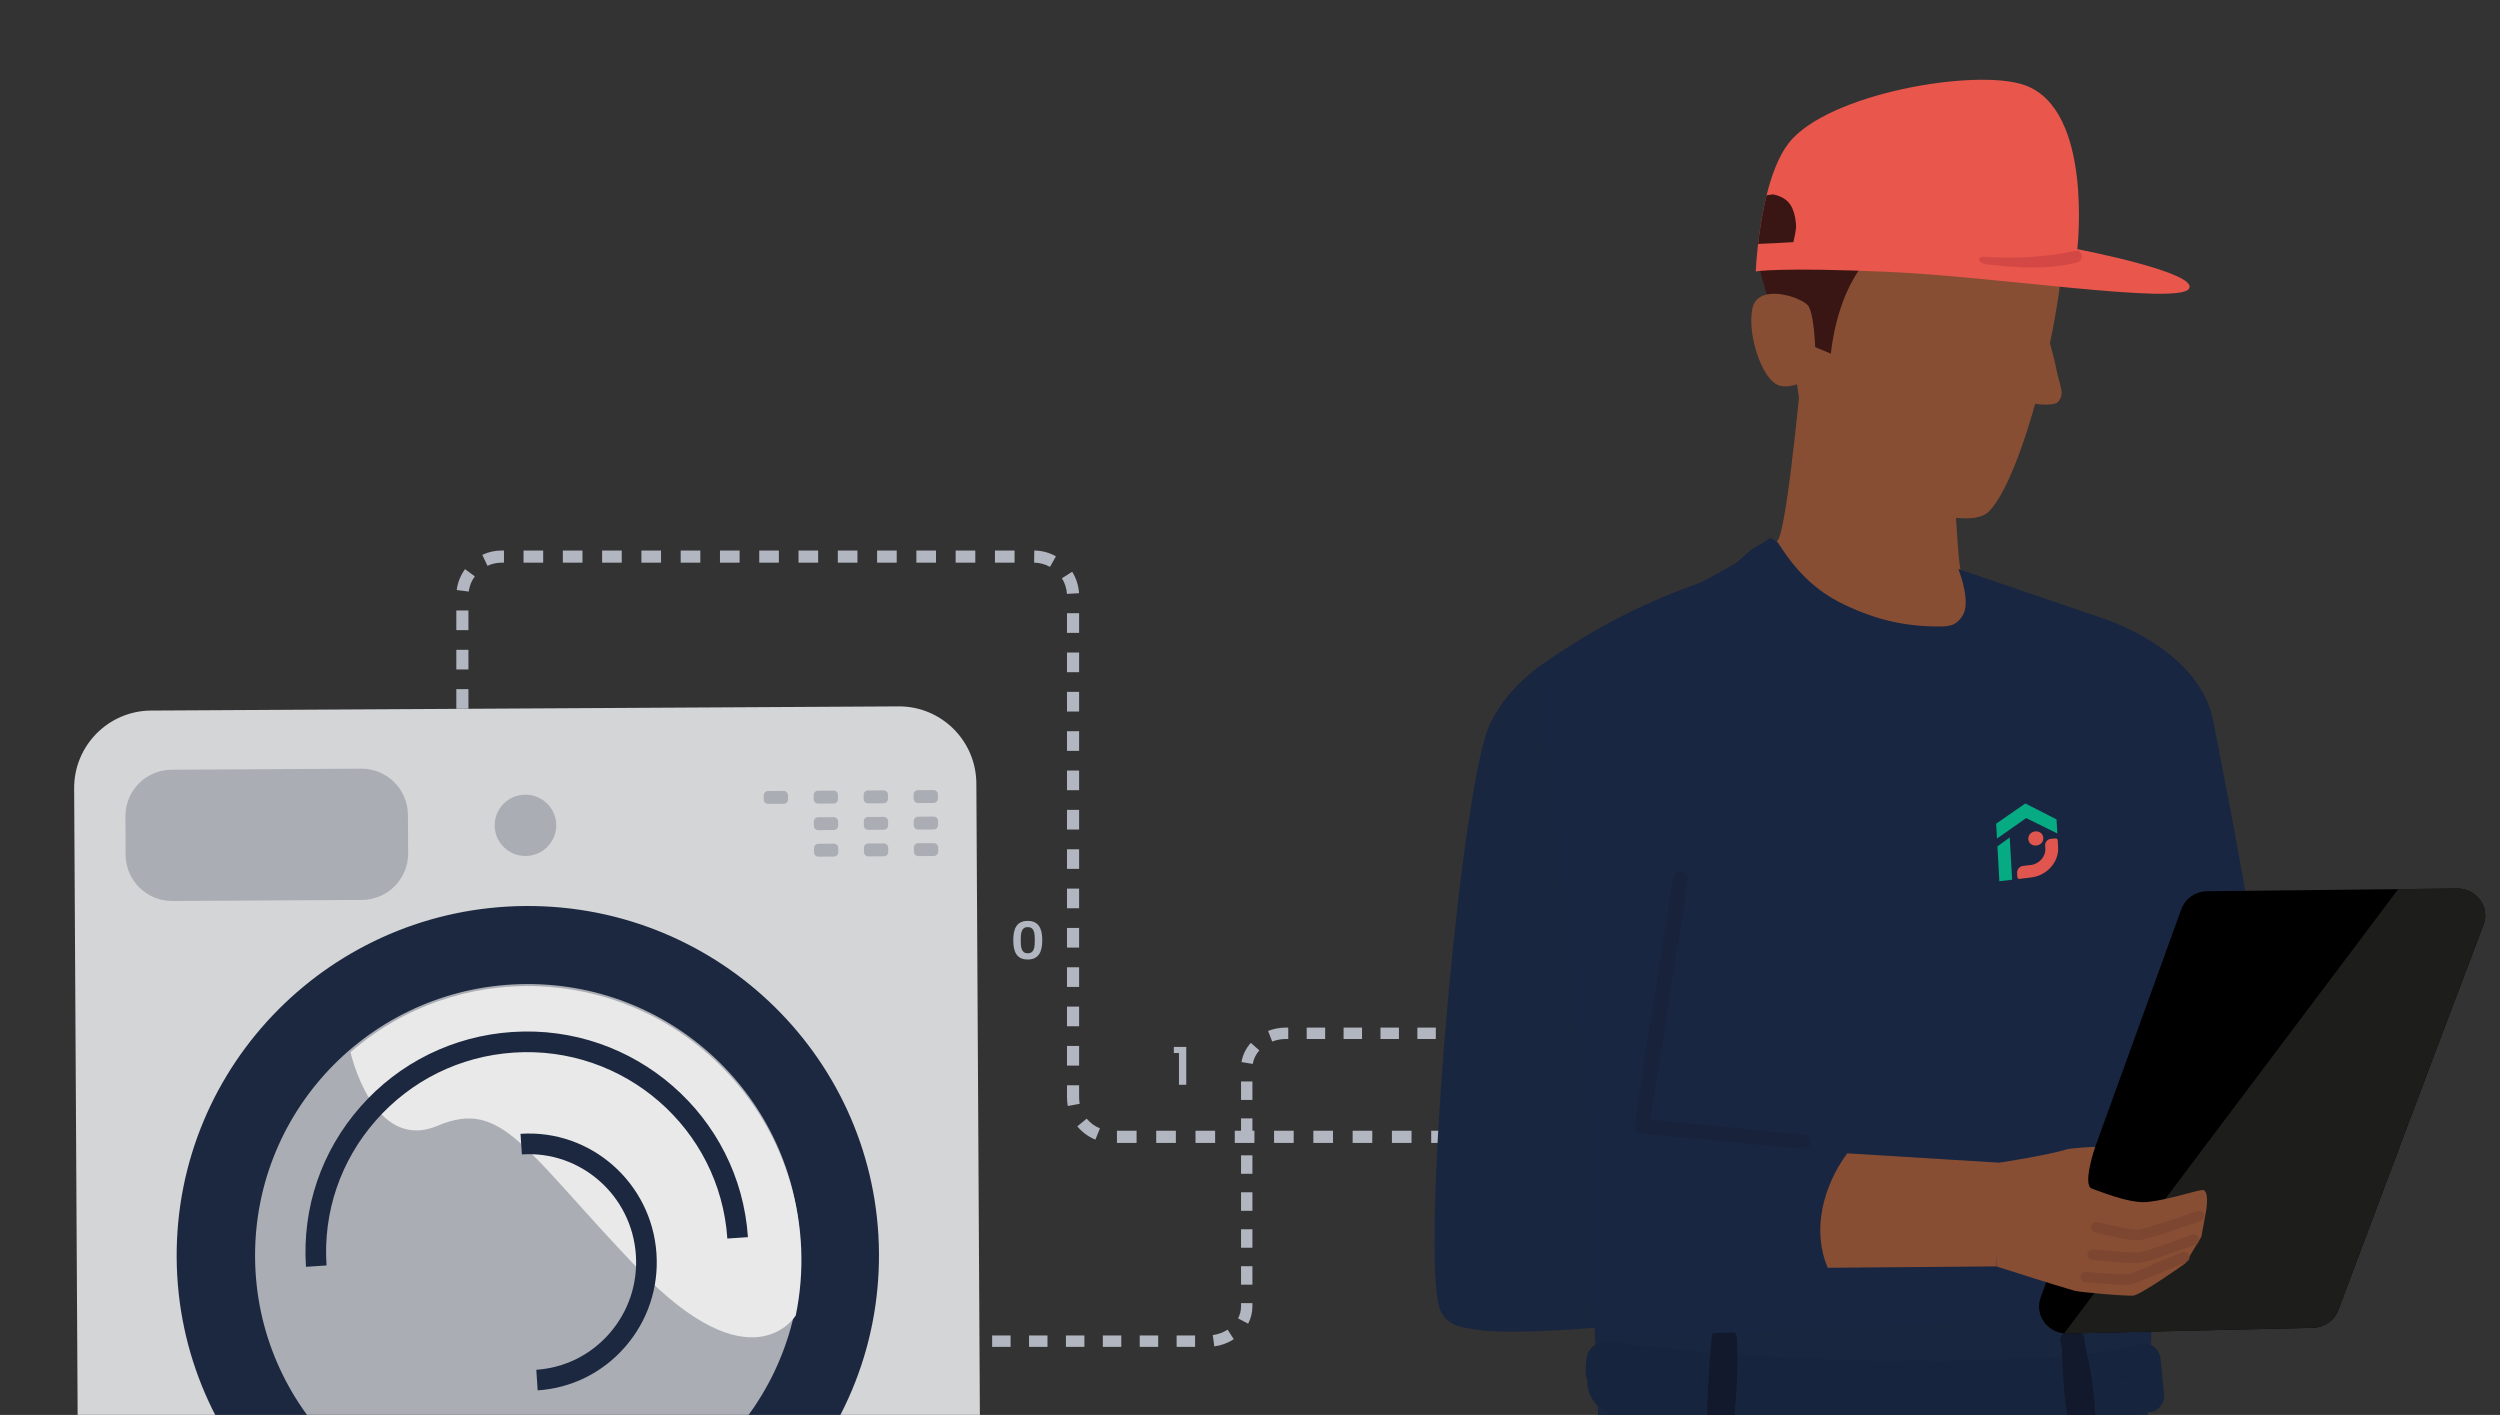 <svg width="682" height="386" viewBox="0 0 682 386" fill="none" xmlns="http://www.w3.org/2000/svg">
<rect x="0" y="0" width="682" height="386" fill="#333333" stroke="none"/>
<g clip-path="url(#clip0_1835_7791)">
<mask id="mask0_1835_7791" style="mask-type:luminance" maskUnits="userSpaceOnUse" x="-28" y="143" width="321" height="245">
<path d="M292.737 143.12H-27.154V387.217H292.737V143.12Z" fill="white"/>
</mask>
<g mask="url(#mask0_1835_7791)">
<g opacity="0.89">
<path d="M245.126 192.7L41.215 193.841C29.558 193.906 20.161 203.423 20.226 215.097L21.672 474.264C21.737 485.939 31.239 495.349 42.897 495.284L246.807 494.144C258.464 494.078 267.861 484.562 267.796 472.888L266.351 213.72C266.286 202.046 256.783 192.635 245.126 192.7Z" fill="#E7E8EB"/>
<path d="M239.785 341.974C240.074 394.631 197.423 437.556 144.517 437.85C91.611 438.143 48.484 395.695 48.194 343.038C47.904 290.381 90.555 247.453 143.461 247.159C196.368 246.865 239.495 289.317 239.785 341.974Z" fill="#192640"/>
<path d="M143.394 233.514C148.033 233.489 151.774 229.723 151.748 225.104C151.722 220.485 147.94 216.762 143.3 216.788C138.66 216.814 134.92 220.579 134.946 225.198C134.971 229.817 138.754 233.54 143.394 233.514Z" fill="#B9BCC4"/>
<path d="M209.517 215.783L213.772 215.76C214.43 215.756 214.966 216.287 214.97 216.946L214.976 218.082C214.98 218.738 214.45 219.275 213.795 219.278L209.541 219.302C208.886 219.306 208.35 218.775 208.346 218.119L208.34 216.98C208.336 216.324 208.866 215.787 209.521 215.783L209.517 215.783Z" fill="#B9BCC4"/>
<path d="M223.149 215.707L227.404 215.683C228.058 215.68 228.595 216.211 228.598 216.866L228.605 218.006C228.608 218.662 228.078 219.199 227.423 219.202L223.169 219.226C222.514 219.23 221.978 218.699 221.974 218.043L221.968 216.904C221.964 216.248 222.495 215.711 223.149 215.707Z" fill="#B9BCC4"/>
<path d="M236.781 215.631L241.036 215.607C241.69 215.603 242.226 216.134 242.23 216.79L242.236 217.929C242.24 218.585 241.71 219.122 241.055 219.126L236.801 219.15C236.146 219.153 235.61 218.622 235.606 217.967L235.6 216.827C235.596 216.171 236.126 215.634 236.781 215.631Z" fill="#B9BCC4"/>
<path d="M250.414 215.555L254.668 215.531C255.326 215.527 255.859 216.058 255.862 216.714L255.869 217.85C255.872 218.505 255.342 219.042 254.687 219.046L250.433 219.07C249.778 219.073 249.242 218.542 249.239 217.887L249.232 216.747C249.229 216.092 249.759 215.555 250.413 215.551L250.414 215.555Z" fill="#B9BCC4"/>
<path d="M223.19 222.942L227.444 222.918C228.099 222.914 228.635 223.445 228.639 224.101L228.645 225.24C228.649 225.896 228.119 226.433 227.464 226.437L223.209 226.46C222.555 226.464 222.019 225.933 222.015 225.277L222.009 224.138C222.005 223.482 222.535 222.945 223.19 222.942Z" fill="#B9BCC4"/>
<path d="M236.822 222.865L241.076 222.842C241.731 222.838 242.267 223.369 242.271 224.025L242.277 225.164C242.281 225.82 241.75 226.357 241.096 226.36L236.841 226.384C236.187 226.388 235.65 225.857 235.647 225.201L235.64 224.058C235.637 223.402 236.167 222.865 236.822 222.862L236.822 222.865Z" fill="#B9BCC4"/>
<path d="M250.454 222.789L254.708 222.765C255.366 222.762 255.899 223.292 255.903 223.948L255.909 225.088C255.913 225.743 255.382 226.28 254.728 226.284L250.47 226.308C249.815 226.311 249.279 225.781 249.275 225.125L249.269 223.985C249.265 223.33 249.795 222.793 250.45 222.789L250.454 222.789Z" fill="#B9BCC4"/>
<path d="M223.226 230.18L227.481 230.156C228.136 230.152 228.672 230.683 228.675 231.339L228.682 232.478C228.685 233.134 228.155 233.671 227.5 233.675L223.246 233.698C222.591 233.702 222.055 233.171 222.052 232.515L222.045 231.376C222.042 230.72 222.572 230.183 223.226 230.18Z" fill="#B9BCC4"/>
<path d="M241.117 230.079L236.862 230.103C236.206 230.107 235.677 230.642 235.681 231.3L235.687 232.443C235.691 233.1 236.226 233.629 236.882 233.626L241.136 233.602C241.792 233.598 242.321 233.063 242.317 232.405L242.311 231.262C242.307 230.605 241.773 230.076 241.117 230.079Z" fill="#B9BCC4"/>
<path d="M250.494 230.027L254.752 230.003C255.407 229.999 255.943 230.53 255.947 231.186L255.953 232.326C255.957 232.981 255.426 233.518 254.772 233.522L250.514 233.546C249.859 233.549 249.323 233.018 249.319 232.363L249.313 231.22C249.309 230.564 249.839 230.027 250.494 230.023L250.494 230.027Z" fill="#B9BCC4"/>
<path d="M98.55 209.692L46.804 209.981C39.81 210.021 34.173 215.73 34.212 222.733L34.27 233.179C34.309 240.182 40.01 245.828 47.004 245.789L98.75 245.5C105.743 245.461 111.381 239.751 111.342 232.748L111.283 222.302C111.244 215.299 105.543 209.653 98.55 209.692Z" fill="#B9BCC4"/>
<path d="M218.391 342.092C218.617 382.989 185.49 416.328 144.399 416.557C103.308 416.787 69.813 383.817 69.584 342.92C69.359 302.02 102.485 268.68 143.576 268.451C184.667 268.222 218.162 301.192 218.388 342.092H218.391Z" fill="#B9BCC4"/>
<path d="M196.45 290.618C168.576 263.012 124.544 261.847 95.622 287.052C95.629 287.077 101.755 314.547 119.388 307.101C137.028 299.651 142.75 313.329 173.958 346.019C205.098 378.639 217.031 358.934 217.085 358.848C222.023 334.986 215.121 309.111 196.45 290.621V290.618Z" fill="white"/>
<path d="M83.467 345.597C82.394 329.561 87.657 314.067 98.288 301.962C108.915 289.865 123.635 282.609 139.733 281.527C172.974 279.291 201.821 304.403 204.036 337.498L198.421 337.875C196.414 307.878 170.254 285.121 140.109 287.149C125.503 288.131 112.149 294.713 102.513 305.682C92.881 316.647 88.108 330.686 89.081 345.213L83.467 345.589V345.597Z" fill="#192640"/>
<path d="M146.678 379.294L146.303 373.672C154.082 373.149 161.188 369.605 166.319 363.692C171.453 357.773 173.99 350.194 173.468 342.343C172.384 326.146 158.44 313.848 142.37 314.927L141.995 309.305C161.152 308.011 177.794 322.67 179.085 341.967C179.712 351.312 176.688 360.338 170.57 367.387C164.447 374.442 155.964 378.671 146.678 379.294Z" fill="#192640"/>
</g>
</g>
<path d="M320.224 287.263V285.597H323.613V295.924H321.623V287.263H320.224Z" fill="#B2B6C0"/>
<path d="M280.368 251.219C283.402 251.219 284.329 253.387 284.329 256.486C284.329 259.586 283.402 261.754 280.368 261.754C277.333 261.754 276.421 259.643 276.421 256.486C276.421 253.329 277.348 251.219 280.368 251.219ZM280.368 252.914C278.6 252.914 278.453 254.609 278.453 256.483C278.453 258.357 278.6 260.052 280.368 260.052C282.135 260.052 282.296 258.443 282.296 256.483C282.296 254.523 282.149 252.914 280.368 252.914Z" fill="#B2B6C0"/>
<path d="M403.401 311.784H401.144V308.473H403.401V311.784ZM395.787 311.784H390.431V308.473H395.787V311.784ZM385.071 311.784H379.714V308.473H385.071V311.784ZM374.354 311.784H368.998V308.473H374.354V311.784ZM363.638 311.784H358.281V308.473H363.638V311.784ZM352.921 311.784H347.565V308.473H352.921V311.784ZM342.205 311.784H336.848V308.473H342.205V311.784ZM331.488 311.784H326.132V308.473H331.488V311.784ZM320.775 311.784H315.419V308.473H320.775V311.784ZM310.059 311.784H304.702V308.473H310.059V311.784ZM298.827 310.892C296.916 310.122 295.21 308.867 293.893 307.269L296.444 305.162C297.41 306.334 298.659 307.255 300.061 307.817L298.827 310.888V310.892ZM291.295 301.722C291.152 300.963 291.077 300.181 291.077 299.4V296.061H294.383V299.4C294.383 299.974 294.437 300.547 294.544 301.106L291.295 301.722ZM294.383 290.696H291.077V285.332H294.383V290.696ZM294.383 279.964H291.077V274.6H294.383V279.964ZM294.383 269.232H291.077V263.868H294.383V269.232ZM294.383 258.5H291.077V253.136H294.383V258.5ZM294.383 247.768H291.077V242.404H294.383V247.768ZM294.383 237.036H291.077V231.672H294.383V237.036ZM294.383 226.304H291.077V220.94H294.383V226.304ZM294.383 215.572H291.077V210.207H294.383V215.572ZM294.383 204.84H291.077V199.475H294.383V204.84ZM294.383 194.108H291.077V188.743H294.383V194.108ZM127.789 193.355H124.483V187.991H127.789V193.355ZM294.383 183.379H291.077V178.015H294.383V183.379ZM127.789 182.627H124.483V177.262H127.789V182.627ZM294.383 172.651H291.077V167.286H294.383V172.651ZM127.789 171.898H124.483V166.534H127.789V171.898ZM291.059 162.019C290.969 160.507 290.497 159.027 289.692 157.747L292.49 155.984C293.589 157.737 294.236 159.754 294.358 161.822L291.059 162.019ZM127.864 161.385L124.587 160.958C124.851 158.908 125.639 156.938 126.859 155.268L129.528 157.221C128.634 158.446 128.061 159.887 127.864 161.385ZM286.443 154.648C285.13 153.91 283.631 153.508 282.114 153.49L282.149 150.179C284.221 150.201 286.264 150.749 288.06 151.76L286.44 154.644L286.443 154.648ZM132.985 154.358L131.571 151.366C133.228 150.581 135.006 150.183 136.849 150.183H137.482V153.494H136.849C135.496 153.494 134.194 153.784 132.981 154.358H132.985ZM276.775 153.494H271.419V150.183H276.775V153.494ZM266.059 153.494H260.702V150.183H266.059V153.494ZM255.342 153.494H249.986V150.183H255.342V153.494ZM244.626 153.494H239.269V150.183H244.626V153.494ZM233.909 153.494H228.553V150.183H233.909V153.494ZM223.193 153.494H217.836V150.183H223.193V153.494ZM212.476 153.494H207.12V150.183H212.476V153.494ZM201.763 153.494H196.407V150.183H201.763V153.494ZM191.047 153.494H185.69V150.183H191.047V153.494ZM180.33 153.494H174.974V150.183H180.33V153.494ZM169.614 153.494H164.257V150.183H169.614V153.494ZM158.897 153.494H153.541V150.183H158.897V153.494ZM148.181 153.494H142.824V150.183H148.181V153.494Z" fill="#B2B6C0"/>
<path d="M326.017 367.423H320.983V364.312H326.017V367.423ZM315.952 367.423H310.917V364.312H315.952V367.423ZM305.886 367.423H300.852V364.312H305.886V367.423ZM295.821 367.423H290.787V364.312H295.821V367.423ZM285.756 367.423H280.722V364.312H285.756V367.423ZM275.691 367.423H270.656V364.312H275.691V367.423ZM331.263 367.297L330.84 364.216C332.3 364.015 333.703 363.499 334.891 362.729L336.583 365.337C335.012 366.358 333.173 367.036 331.263 367.297ZM340.494 361.098L337.743 359.654C338.279 358.629 338.551 357.533 338.551 356.4V355.501H341.657V356.4C341.657 358.042 341.263 359.625 340.491 361.098H340.494ZM341.661 350.459H338.555V345.417H341.661V350.459ZM341.661 340.379H338.555V335.338H341.661V340.379ZM341.661 330.299H338.555V325.258H341.661V330.299ZM341.661 320.219H338.555V315.178H341.661V320.219ZM341.661 310.14H338.555V305.098H341.661V310.14ZM341.661 300.06H338.555V295.018H341.661V300.06ZM341.75 290.238L338.684 289.736C338.998 287.819 339.875 286.002 341.224 284.483L343.546 286.55C342.591 287.629 341.968 288.905 341.75 290.241V290.238ZM347.06 284.135L345.933 281.236C347.479 280.634 349.121 280.326 350.821 280.326H351.432V283.437H350.821C349.511 283.437 348.248 283.669 347.06 284.135ZM391.693 283.437H386.659V280.326H391.693V283.437ZM381.628 283.437H376.594V280.326H381.628V283.437ZM371.563 283.437H366.529V280.326H371.563V283.437ZM361.498 283.437H356.463V280.326H361.498V283.437Z" fill="#B2B6C0"/>
<mask id="mask1_1835_7791" style="mask-type:luminance" maskUnits="userSpaceOnUse" x="370" y="8" width="350" height="380">
<path d="M719.5 8.441H370.168V387.744H719.5V8.441Z" fill="white"/>
</mask>
<g mask="url(#mask1_1835_7791)">
<path d="M433.555 334.137C433.555 334.137 437.115 395.835 435.805 399.315C435.197 400.934 428.474 414.841 428.091 420.055H584.251C587.203 364.413 589.318 301.053 589.318 301.053C589.318 301.053 583.979 294.237 583.031 290.539C582.083 286.841 582.487 206.324 580.372 198.125C575.578 179.535 562.016 165.09 562.016 165.09L548.584 160.976C548.584 160.976 566.439 186.221 568.682 198.125C570.758 209.133 567.641 246.987 567.641 246.987H502.802C502.802 246.987 499.539 212.204 494.512 198.386C483.026 166.832 469.096 159.418 469.096 159.418L459.607 162.152C459.607 162.152 473.204 172.174 483.273 201.615C488.028 215.518 488.887 276.6 482.94 290.539C476.993 304.482 433.555 334.137 433.555 334.137Z" fill="#192640"/>
<path d="M590.377 380.807C590.069 377.521 589.758 374.235 589.45 370.949C589.182 368.1 586.817 365.814 583.811 366.638C575.213 368.993 566.389 369.845 557.515 370.329C548.212 370.838 538.895 371.107 529.581 371.203C510.871 371.397 492.154 370.802 473.494 369.426C463.096 368.659 452.716 367.645 442.364 366.398C442.325 366.391 442.289 366.377 442.25 366.373C439.616 365.957 436.299 365.499 434.235 367.581C432.417 369.412 432.692 372.203 432.571 374.565C432.535 375.245 432.696 375.894 432.997 376.475C432.961 377.317 433.036 378.166 433.247 378.983C434.578 384.147 439.534 386.633 444.404 387.235C448.987 387.801 453.703 387.701 458.315 387.87C478.56 388.604 498.809 389.41 519.068 389.414C541.825 389.421 564.561 388.318 587.106 385.114C588.87 384.863 590.541 382.559 590.377 380.803V380.807ZM579.249 377.224C579.231 377.105 579.206 376.987 579.174 376.872C579.804 376.751 580.433 376.625 581.059 376.492C581.074 376.657 581.092 376.822 581.106 376.991C580.487 377.073 579.868 377.148 579.249 377.224Z" fill="#16253D"/>
<path d="M473.83 365.191C473.78 364.101 473.254 363.316 472.524 362.836C471.909 362.17 470.989 361.733 470.109 361.733C468.28 361.733 467.128 363.13 466.971 364.771C466.552 369.093 466.219 373.425 465.99 377.761C465.761 382.036 465.371 386.415 466.52 390.6C467.257 393.287 472.134 393.7 472.571 390.6C473.759 382.165 474.227 373.697 473.83 365.187V365.191Z" fill="#12192C"/>
<path d="M568.747 366.846C568.74 366.516 568.729 366.187 568.722 365.857C568.69 364.495 567.902 363.607 566.897 363.195C564.804 362.012 561.34 363.628 562.177 366.567C562.285 366.946 562.388 367.33 562.492 367.71C562.721 376.077 563.154 384.487 565.387 392.614C566.314 395.982 571.438 395.201 571.552 391.804C571.828 383.405 570.872 374.987 568.747 366.842V366.846Z" fill="#12192C"/>
<path d="M573.491 168.634C573.491 168.634 599.991 176.686 603.809 196.842C607.627 216.998 623.929 294.936 619.442 319.894C618.035 327.716 583.374 356.953 574.525 343.451C565.677 329.949 544.229 216.507 545.002 189.335C545.321 178.116 573.491 168.638 573.491 168.638V168.634Z" fill="#192641"/>
<path d="M638.413 262.141C638.413 262.141 598.825 282.785 590.047 287.791C581.27 292.797 577.639 336.366 581.013 345.651C584.043 353.986 648.532 303.443 648.532 303.443C653.931 287.146 648.41 277.449 638.413 262.145V262.141Z" fill="#EC6D5B"/>
<path d="M535.005 156.368C533.785 152.717 532.332 115.486 532.332 115.486L492.043 94.986C492.043 94.986 487.939 142.017 485.105 147.227C482.271 152.437 469.085 163.428 469.085 163.428C497.231 219.582 529.81 238.835 547.736 173.651C546.881 172.597 536.222 160.016 535.002 156.365L535.005 156.368Z" fill="#884E34"/>
<path d="M561.695 54.534C557.948 46.174 543.271 35.933 516.395 35.596C462.902 34.929 488.969 95.312 488.969 95.312C488.969 95.312 491.678 116.959 492.74 119.353C498.004 131.203 535.098 146.697 542.437 139.649C553.336 129.182 567.402 67.255 561.695 54.53V54.534Z" fill="#884E34"/>
<path d="M565.644 63.725C564.6 61.894 563.948 59.948 563.523 57.952C562.077 55.376 561.036 52.574 560.313 49.696C559.283 45.586 558.803 41.372 557.944 37.233C545.514 31.611 524.768 28.085 511.862 27.544C511.293 28.458 510.42 29.167 509.318 29.339C508.065 29.533 506.824 29.776 505.589 30.052C505.679 31.281 505.235 32.543 504.326 33.507C499.274 38.853 493.252 43.59 489.366 49.775C487.72 52.394 486.808 54.892 485.949 57.931C485.541 59.375 485.194 60.833 484.915 62.306C486.164 62.736 487.173 63.642 487.591 65.112C488.21 67.29 486.826 69.956 484.457 70.458C483.061 70.755 481.659 70.902 480.231 70.906C480.063 70.906 479.888 70.891 479.712 70.866C479.63 70.866 479.548 70.87 479.465 70.874C481.795 81.473 485.67 90.747 485.67 90.747L499.467 96.477C499.467 96.477 500.659 81.419 508.487 71.909C511.225 68.584 502.877 58.12 508.055 55.498C512.781 53.104 546.158 62.152 554.166 62.499C557.98 62.664 562.922 61.571 562.922 61.571L562.442 73.597C562.442 73.597 564.084 69.225 565.641 63.714L565.644 63.725Z" fill="#391613"/>
<path d="M493.148 83.254C490.948 80.875 479.451 77.187 478.038 84.221C476.621 91.255 480.643 103.661 485.373 105.17C488.965 106.313 494.612 103.002 495.095 102.371C495.578 101.74 495.349 85.633 493.148 83.254Z" fill="#884E34"/>
<path d="M419.525 182.072C419.525 182.072 465.411 234.858 463.718 255.283C462.026 275.711 453.363 322.338 442.364 345.321C438.918 352.527 397.63 372.078 392.689 356.82C387.747 341.559 397.312 226.602 405.312 200.551C408.615 189.794 419.525 182.072 419.525 182.072Z" fill="#192640"/>
<path d="M508.627 311.598C508.627 311.598 432.356 304.306 422.541 306.94C412.726 309.574 397.587 350.753 398.367 360.568C399.069 369.376 507.375 354.029 507.375 354.029C516.943 339.638 514.195 328.888 508.627 311.598Z" fill="#192640"/>
<path d="M464.087 158.83L468.957 156.2L473.533 153.638L477.705 149.997L481.072 147.976L482.958 146.761L484.976 147.976C489.667 155.361 494.88 160.976 502.949 164.861C511.472 168.96 519.408 170.895 528.751 170.902C530.003 170.902 531.277 170.902 532.465 170.508C534.086 169.97 535.578 168.157 535.996 166.487C537.073 162.213 534.236 155.229 534.236 155.229L573.556 168.63C573.556 168.63 589.339 193.853 591.504 218.657C593.779 244.69 584.319 358.393 584.319 358.393L435.311 365.162C435.311 365.162 434.274 317.643 434.088 311.236C433.902 304.829 419.518 182.064 419.518 182.064C436.675 170.01 449.391 164.173 464.08 158.826L464.087 158.83Z" fill="#192641"/>
<path d="M677.49 252.312C668.062 276.973 644.543 339.667 637.902 357.379C636.832 360.231 634.069 362.156 630.939 362.227L564.046 363.786C558.728 363.911 554.925 358.841 556.685 353.978L595.054 248.051C596.113 245.127 598.947 243.157 602.145 243.124L670.273 242.386C675.604 242.329 679.343 247.467 677.49 252.312Z" fill="black"/>
<path d="M670.273 242.386L654.239 242.558L563.097 363.75C563.408 363.779 563.723 363.793 564.045 363.786L630.938 362.227C634.069 362.156 636.835 360.231 637.901 357.379C644.542 339.663 668.061 276.973 677.49 252.312C679.343 247.467 675.604 242.329 670.273 242.386Z" fill="#1D1E1C"/>
<path d="M491.828 313.462C492.876 313.462 493.778 312.695 493.886 311.659C494 310.556 493.166 309.577 492.032 309.473L450.247 305.449L460.505 240.014C460.673 238.921 459.9 237.896 458.77 237.735C457.593 237.502 456.587 238.316 456.412 239.408L445.828 306.936C445.745 307.485 445.896 308.029 446.243 308.47C446.59 308.9 447.105 309.18 447.67 309.226L491.621 313.447C491.692 313.458 491.76 313.458 491.825 313.458L491.828 313.462Z" fill="#18223B"/>
<path d="M563.942 313.508C564.582 313.304 569.076 312.946 571.556 312.86C571.556 312.86 567.938 323.481 570.718 324.269C571.917 324.609 580.68 328.397 585.689 327.91C592.32 327.265 600.37 324.197 601.236 324.703C602.757 325.588 601.766 330.64 601.766 330.64L600.531 337.413L596.134 344.655C596.134 344.655 585.188 352.438 582.244 353.394C581.163 353.745 567.323 352.52 565.877 352.104C559.952 350.402 544.62 345.472 544.62 345.472L545.532 317.167C545.532 317.167 558.943 315.096 563.945 313.508H563.942Z" fill="#884E34"/>
<path d="M583.059 338.344C583.31 338.344 583.532 338.334 583.725 338.308C586.33 337.997 598.939 333.589 600.37 333.088C601.143 332.819 601.54 331.995 601.265 331.249C600.982 330.504 600.138 330.121 599.361 330.389C594.08 332.238 585.074 335.248 583.367 335.445C581.793 335.549 575.717 334.317 572.296 333.432C571.488 333.234 570.686 333.675 570.479 334.442C570.271 335.209 570.736 336.001 571.531 336.198C572.987 336.581 579.932 338.337 583.063 338.337L583.059 338.344Z" fill="#7D4631"/>
<path d="M582.458 344.543C582.998 344.543 583.46 344.518 583.804 344.486C586.444 344.196 597.665 340.011 598.935 339.534C599.705 339.254 600.08 338.416 599.787 337.674C599.487 336.929 598.61 336.571 597.866 336.861C593.203 338.602 585.163 341.44 583.46 341.627C581.517 341.895 573.885 341.114 571.105 340.824C570.336 340.835 569.555 341.301 569.466 342.092C569.377 342.884 569.963 343.594 570.779 343.687C571.699 343.78 578.866 344.547 582.455 344.547L582.458 344.543Z" fill="#7D4631"/>
<path d="M579.503 350.495C580.404 350.495 581.113 350.449 581.496 350.356C583.152 349.915 595.057 344.855 596.406 344.275C597.161 343.959 597.497 343.11 597.168 342.379C596.842 341.659 595.955 341.344 595.218 341.648C590.183 343.787 581.8 347.288 580.726 347.579C579.807 347.765 574.032 347.417 569.19 346.951C568.375 346.93 567.648 347.453 567.57 348.241C567.491 349.033 568.085 349.729 568.901 349.811C571.384 350.044 576.511 350.499 579.503 350.499V350.495Z" fill="#7D4631"/>
<path d="M546.112 317.224L503.933 314.63C497.328 323.592 494.222 335.643 498.616 345.848L544.616 345.475L546.112 317.224Z" fill="#884E34"/>
<path d="M558.95 92.635C558.46 92.678 557.973 92.732 557.486 92.8C557.333 92.821 556.735 92.932 556.474 92.975C556.381 93.001 556.298 93.018 556.263 93.033C556.009 93.112 555.751 93.187 555.497 93.273C555.057 93.423 554.638 93.613 554.202 93.775C554.152 93.792 554.112 93.807 554.08 93.817C554.03 93.85 553.973 93.889 553.898 93.936C553.504 94.187 553.11 94.434 552.738 94.71C552.695 94.742 552.652 94.778 552.613 94.81C552.656 94.792 552.577 94.871 552.216 95.129C551.522 95.889 550.863 96.641 550.262 97.472C550.262 97.476 550.259 97.48 550.255 97.483C550.223 97.544 550.191 97.594 550.166 97.641C550.076 97.795 549.983 97.949 549.897 98.103C549.572 98.687 549.292 99.289 549.031 99.902C548.813 100.414 548.62 100.938 548.423 101.457C548.391 101.54 548.369 101.601 548.348 101.654C548.312 101.78 548.273 101.905 548.244 102.034C548.008 103.005 547.983 104.044 547.743 105.005C547.743 105.105 547.743 105.205 547.754 105.309C547.79 105.725 547.833 106.133 547.886 106.546C547.893 106.599 547.929 106.743 547.961 106.875C547.979 106.933 547.997 106.979 548.008 107.001C548.062 107.115 548.266 107.617 548.373 107.9C548.502 108.108 548.756 108.549 548.838 108.663C549.096 109.029 549.378 109.373 549.672 109.71C549.704 109.735 549.74 109.767 549.79 109.81C549.987 109.982 550.173 110.172 550.377 110.34C550.72 110.623 551.661 111.086 550.785 110.666C551.525 111.018 552.273 111.408 552.992 111.827C553.468 110.67 553.812 110.043 554.016 109.975C556.613 110.498 560.442 110.57 561.276 109.774C563.541 107.61 561.827 105.144 561.036 101.016C560.46 98.01 559.597 95.082 558.957 92.642L558.95 92.635Z" fill="#884E34"/>
<path d="M478.965 74.055C478.965 74.055 485.227 72.855 514.968 74.156C544.695 75.449 593.873 83.189 597.111 78.814C600.349 74.439 566.693 67.964 566.693 67.964C566.693 67.964 571.105 29.758 552.241 23.194C538.909 18.553 498.473 25.501 487.932 39.068C485.184 42.608 483.259 47.872 481.931 53.254C480.761 57.963 480.042 62.75 479.605 66.545C479.09 70.981 478.968 74.059 478.968 74.059L478.965 74.055Z" fill="#E8564C"/>
<path d="M541.21 70.049C549.608 70.608 557.888 70.157 566.132 68.476C568.221 68.05 568.558 71.16 566.539 71.633C558.077 73.615 550.631 73.045 541.972 72.127C539.757 71.895 539.024 69.899 541.214 70.046L541.21 70.049Z" fill="#D34744"/>
<path d="M489.731 59.457C489.882 60.299 489.957 61.152 489.989 62.001C489.835 63.345 489.556 64.718 489.234 66.054C486.6 66.237 482.26 66.43 479.602 66.541C480.042 62.747 480.761 57.963 481.927 53.251C482.421 53.172 483.051 53.09 483.745 53.022C487.277 53.813 489.041 55.637 489.731 59.454V59.457Z" fill="#391613"/>
</g>
<path d="M552.509 219.184L544.551 224.698L544.777 228.762L552.738 223.172L561.243 227.375L561.018 223.53L552.509 219.184Z" fill="#06AB84"/>
<path d="M555.49 230.668C556.059 230.615 556.563 230.378 556.924 229.973C557.275 229.586 557.447 229.088 557.415 228.558C557.35 227.465 556.406 226.702 555.264 226.795C554.71 226.838 554.191 227.074 553.829 227.479C553.464 227.87 553.296 228.4 553.325 228.927C553.386 229.991 554.334 230.765 555.49 230.672V230.668Z" fill="#E0554D"/>
<path d="M560.75 228.719L559.551 228.823C559.551 228.823 559.537 228.823 559.508 228.827C559.494 228.827 559.465 228.83 559.451 228.83C558.585 228.945 557.923 229.687 557.916 230.525C557.916 230.539 557.916 230.564 557.916 230.579C557.916 230.579 557.916 230.592 557.916 230.618V230.658L557.966 231.45C558.098 233.696 556.291 235.728 553.94 235.986L551.944 236.208H551.901C551.901 236.208 551.887 236.215 551.858 236.219C551.844 236.219 551.815 236.223 551.801 236.226C550.935 236.366 550.273 237.14 550.266 238C550.266 238.014 550.266 238.043 550.266 238.057C550.266 238.057 550.266 238.072 550.266 238.1L550.334 239.272C550.352 239.566 550.638 239.795 550.935 239.759L552.133 239.612L554.144 239.365C558.406 238.849 561.694 235.155 561.454 231.134L561.343 229.235C561.326 228.913 561.054 228.69 560.739 228.719H560.75Z" fill="#E0554D"/>
<path d="M544.895 230.898L545.428 240.415L548.906 239.981L548.255 228.461L544.895 230.898Z" fill="#06AB84"/>
</g>
<defs>
<clipPath id="clip0_1835_7791">
<rect width="687" height="387" fill="white" transform="translate(0 0.88)"/>
</clipPath>
</defs>
</svg>
